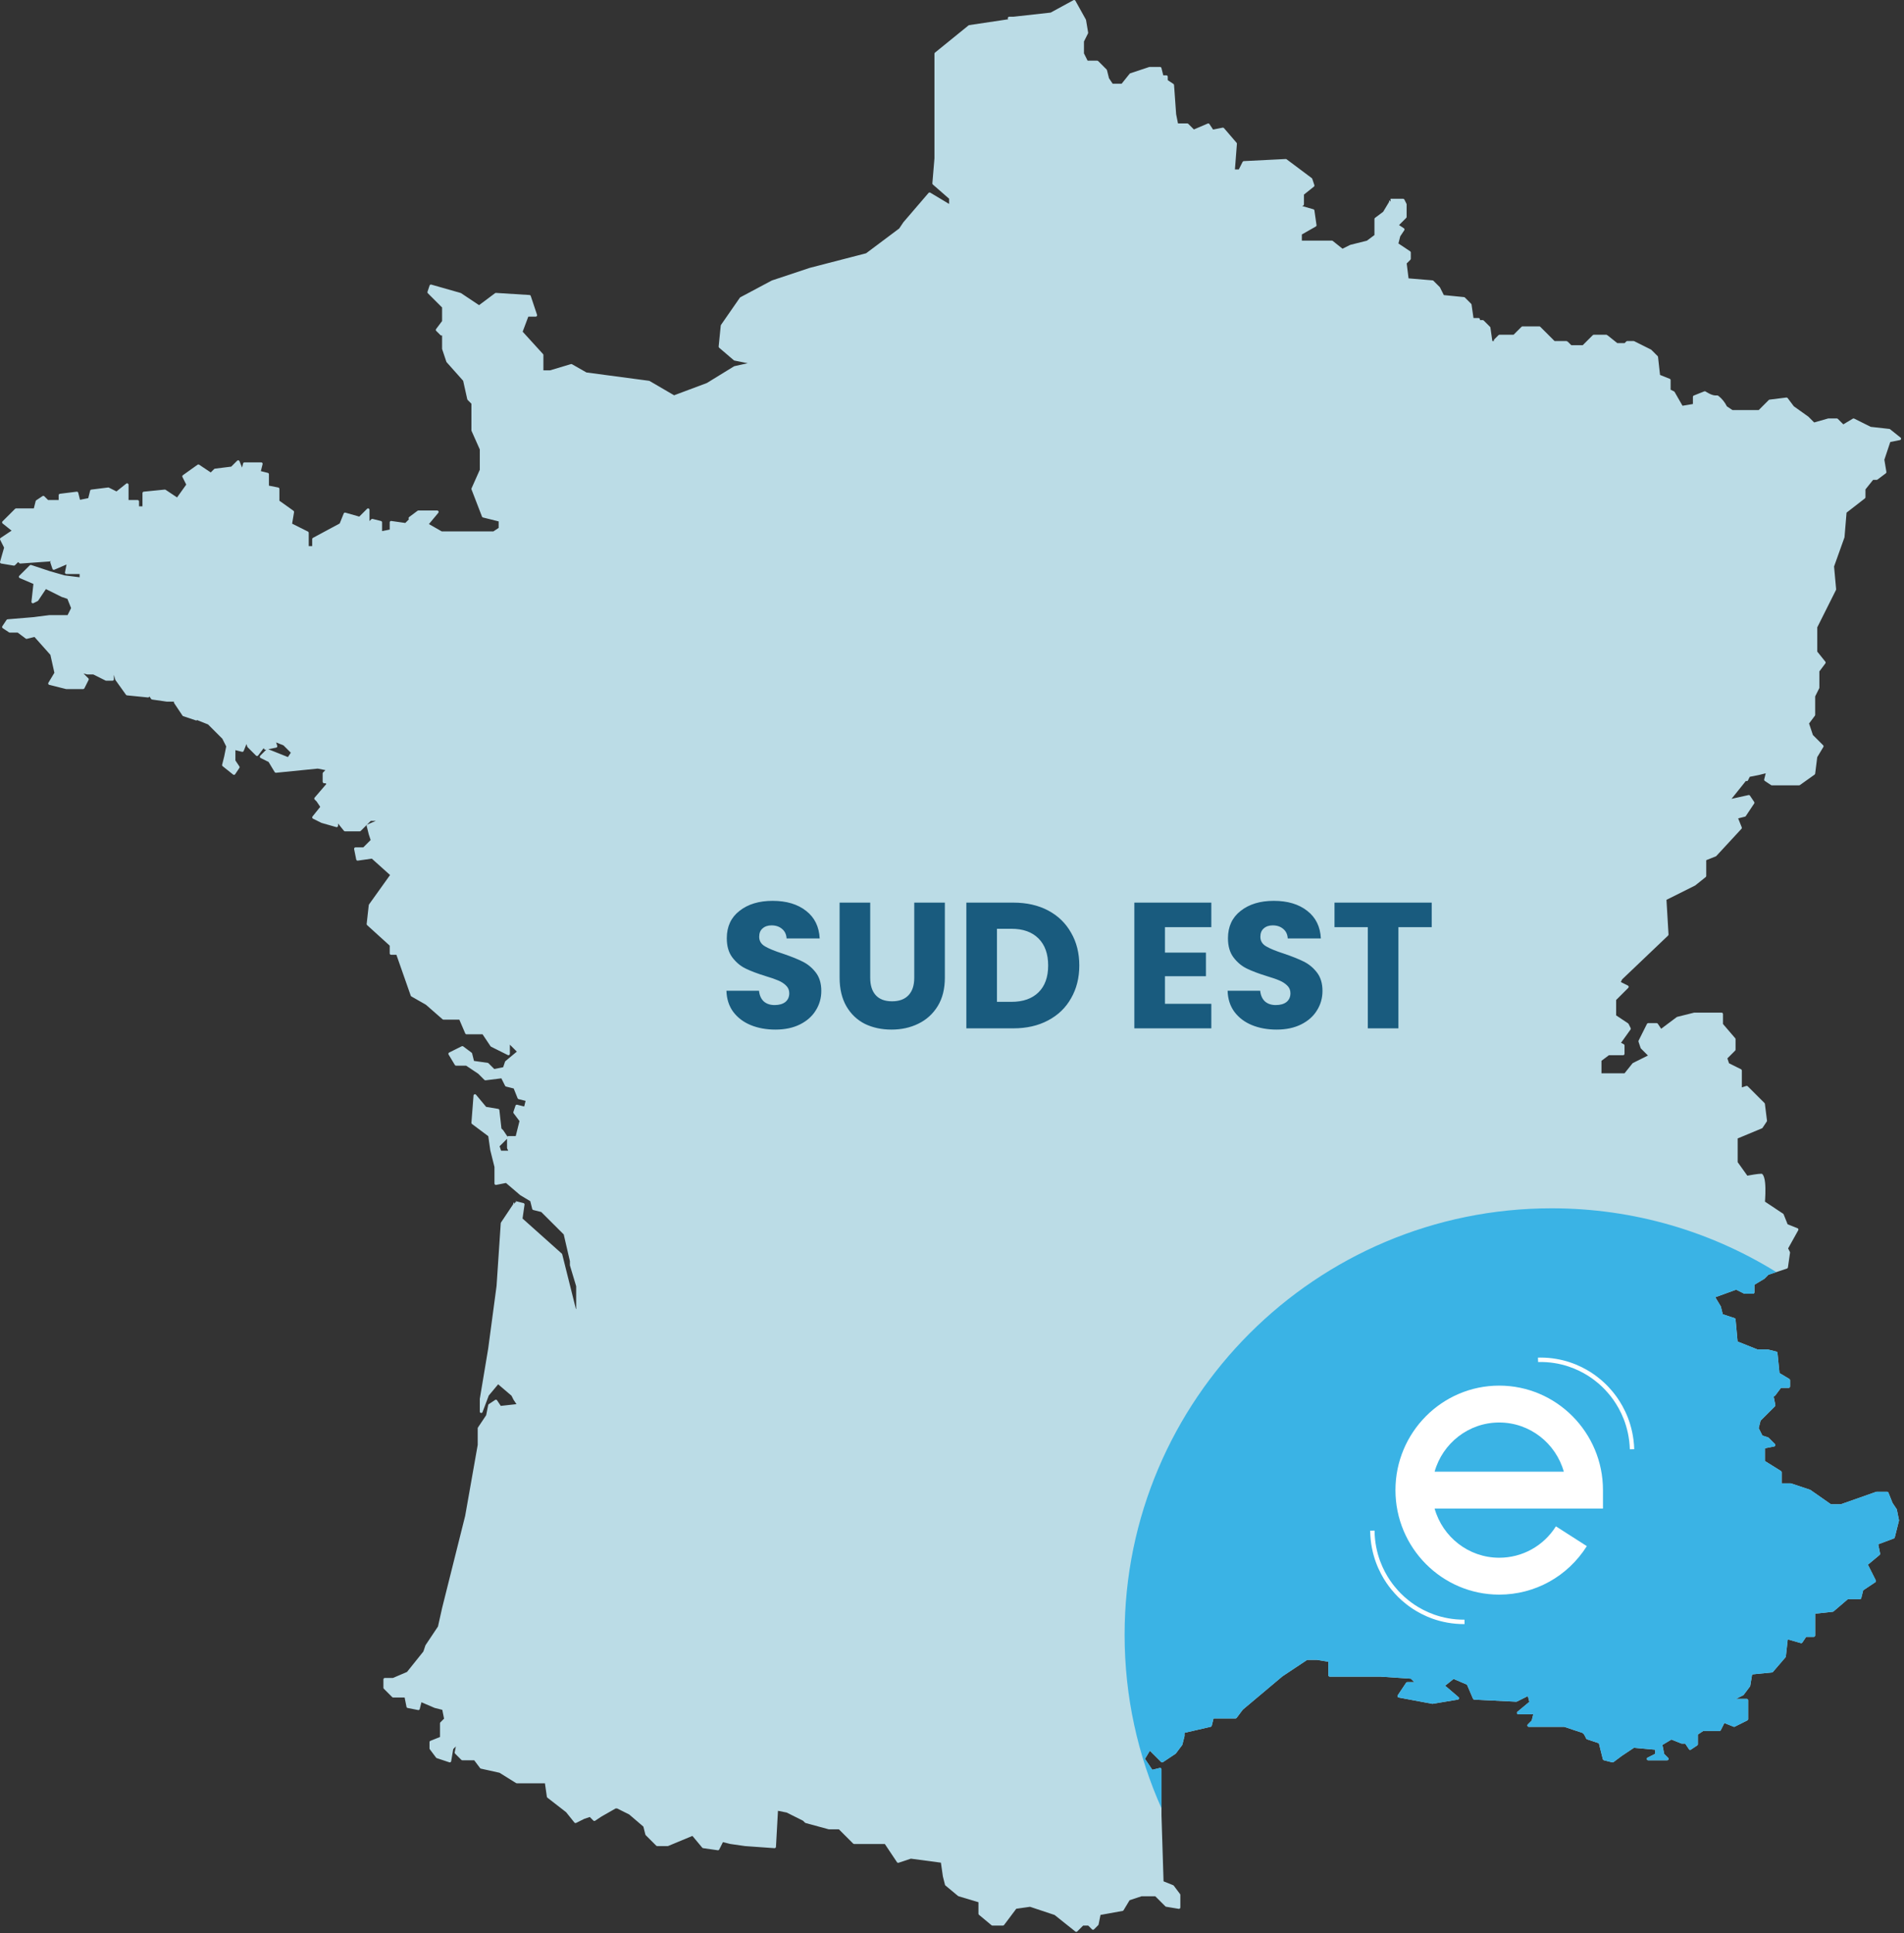 <svg width="602" height="611" viewBox="0 0 602 611" fill="none" xmlns="http://www.w3.org/2000/svg">
<rect x="0" y="0" width="602" height="611" fill="#333333" stroke="none"/>
<path d="M318.639 5.712C318.643 5.648 318.661 5.586 318.69 5.527C318.77 5.381 318.921 5.289 319.087 5.289H320.388L332.2 3.979L339.409 0.055C339.626 -0.063 339.897 0.015 340.017 0.23L343.328 6.182C343.354 6.227 343.37 6.274 343.379 6.325L344.043 10.293C344.057 10.386 344.044 10.483 344 10.567L342.723 13.117V16.873L343.876 19.176H346.911C347.03 19.176 347.144 19.223 347.228 19.307L349.877 21.952C349.936 22.008 349.976 22.08 349.996 22.16L350.64 24.73L351.789 26.449H354.643L357.159 23.311C357.212 23.245 357.284 23.193 357.367 23.165L363.329 21.183C363.376 21.167 363.424 21.158 363.472 21.158H366.785C366.992 21.158 367.171 21.299 367.22 21.5L367.796 23.804H368.771C369.019 23.804 369.22 24.005 369.22 24.254V25.335L371.008 26.525C371.125 26.602 371.198 26.728 371.207 26.865L371.867 36.095L372.453 39.012H375.395C375.515 39.012 375.629 39.059 375.712 39.143L377.486 40.912L381.845 39.049C382.044 38.964 382.275 39.033 382.395 39.212L383.553 40.945L386.57 40.343C386.729 40.311 386.893 40.369 386.998 40.491L390.974 45.121C391.052 45.21 391.089 45.328 391.08 45.447L390.455 53.56H391.679L392.88 51.163C392.952 51.019 393.097 50.924 393.259 50.915L406.509 50.255C406.614 50.248 406.717 50.28 406.801 50.342L414.75 56.294C414.823 56.349 414.877 56.424 414.908 56.511L415.569 58.495C415.628 58.673 415.57 58.869 415.423 58.987L412.28 61.498V64.588C412.28 64.758 412.185 64.913 412.032 64.988L411.74 65.134L415.265 66.14C415.436 66.189 415.561 66.333 415.587 66.508L416.25 71.137C416.276 71.319 416.189 71.498 416.028 71.589L411.617 74.104V76.04H411.83C411.837 76.04 411.845 76.04 411.85 76.043H416.439C416.448 76.04 416.458 76.04 416.467 76.04H421.105C421.207 76.04 421.306 76.075 421.386 76.139L424.474 78.605L426.867 77.411C426.896 77.396 426.927 77.384 426.959 77.377L432.17 76.076L434.568 74.283V69.217C434.568 69.075 434.634 68.942 434.748 68.858L437.327 66.926L439.204 63.801V63.266L439.653 63.714V62.816H443.629C443.8 62.816 443.956 62.913 444.03 63.064L444.691 64.388C444.723 64.448 444.74 64.517 444.74 64.588V68.555C444.74 68.672 444.691 68.788 444.608 68.871L442.346 71.129L443.878 72.149C443.978 72.214 444.047 72.317 444.069 72.434C444.093 72.551 444.069 72.671 444.003 72.77L442.72 74.69L442.153 76.952L445.864 79.422C445.99 79.506 446.064 79.645 446.064 79.796V81.779C446.064 81.899 446.017 82.012 445.933 82.095L444.763 83.265L445.354 87.975L452.941 88.606C453.046 88.615 453.145 88.661 453.221 88.735L455.207 90.719C455.242 90.754 455.27 90.793 455.291 90.836L456.505 93.261L462.885 93.897C462.989 93.906 463.084 93.953 463.158 94.025L465.144 96.01C465.213 96.078 465.257 96.167 465.271 96.263L465.88 100.506H467.476C467.647 100.506 467.801 100.602 467.878 100.754C467.912 100.822 467.927 100.894 467.925 100.964V101.168H468.802C468.921 101.168 469.035 101.215 469.119 101.299L471.106 103.283C471.175 103.351 471.22 103.441 471.233 103.536L471.84 107.78H472.327V107.567C472.327 107.448 472.374 107.335 472.459 107.25L473.783 105.928C473.868 105.843 473.981 105.796 474.101 105.796L478.553 105.797L481.07 103.283C481.155 103.198 481.268 103.151 481.388 103.151H486.687C486.808 103.151 486.921 103.198 487.005 103.283L491.511 107.78H495.282C495.518 107.78 495.563 107.931 495.535 108.11L495.617 107.911L496.81 109.103H500.414L503.595 105.928C503.678 105.843 503.792 105.796 503.912 105.796H507.223V105.803C507.244 105.799 507.267 105.796 507.293 105.796H507.874C508.05 105.796 508.12 105.878 508.133 105.992L508.167 105.894L511.355 108.442H513.662L514.194 107.911C514.277 107.828 514.391 107.78 514.511 107.78H516.497C516.568 107.78 516.637 107.797 516.698 107.828L521.997 110.473C522.041 110.493 522.079 110.523 522.114 110.556L524.103 112.541C524.175 112.613 524.221 112.707 524.231 112.808L524.864 118.492L527.926 119.714C528.096 119.782 528.209 119.948 528.209 120.13V123.159L529.285 123.697C529.364 123.738 529.431 123.798 529.473 123.876L531.969 128.234L535.259 127.686V125.421C535.259 125.237 535.372 125.073 535.543 125.005L538.855 123.681C538.992 123.626 539.147 123.643 539.27 123.725C539.27 123.725 541.098 124.968 542.327 124.973L542.994 124.972C543.155 124.972 543.228 125.038 543.251 125.135L543.273 125.067C544.422 125.968 545.354 127.114 545.996 128.421L547.77 129.601H556.059L559.24 126.425C559.31 126.356 559.403 126.311 559.502 126.298L564.801 125.637C564.962 125.617 565.118 125.684 565.216 125.813L567.162 128.402L571.742 131.667C571.763 131.682 571.781 131.699 571.798 131.715L573.599 133.513L577.982 132.264C578.022 132.251 578.063 132.246 578.105 132.246H580.755C580.875 132.246 580.989 132.294 581.072 132.377L582.812 134.113L585.824 132.31C585.956 132.231 586.118 132.224 586.255 132.294L591.484 134.902L597.365 135.556C597.451 135.565 597.531 135.597 597.596 135.651L600.909 138.296C601.045 138.403 601.107 138.581 601.065 138.751C601.025 138.921 600.888 139.051 600.717 139.085L597.66 139.694L595.791 145.293L596.435 149.151C596.462 149.315 596.395 149.483 596.26 149.584L593.612 151.567C593.533 151.626 593.439 151.657 593.342 151.657H592.232L589.816 154.672V157.16C589.816 157.298 589.752 157.428 589.643 157.513L583.836 162.022L583.191 169.76C583.187 169.799 583.178 169.837 583.166 169.874L579.887 179.038L580.541 186.214C580.549 186.296 580.532 186.38 580.495 186.454L574.579 198.262V205.934L577.13 209.117C577.26 209.275 577.262 209.501 577.139 209.665L575.243 212.191V217.331C575.243 217.401 575.226 217.47 575.195 217.532L573.918 220.082V225.927C573.918 226.025 573.886 226.118 573.828 226.197L571.981 228.653L573.198 232.298L576.436 235.529C576.581 235.674 576.609 235.9 576.504 236.076L574.565 239.301L573.915 244.497C573.899 244.62 573.832 244.733 573.73 244.806L569.092 248.113C569.015 248.166 568.925 248.196 568.832 248.196H560.219C560.13 248.196 560.044 248.169 559.97 248.122L557.984 246.799C557.826 246.694 557.75 246.5 557.797 246.316L558.277 244.397L556.388 244.867C556.37 244.873 556.351 244.88 556.333 244.882L553.237 245.5L552.671 246.626C552.561 246.847 552.291 246.937 552.069 246.826L552.015 246.799L547.472 252.467L552.835 251.277C553.017 251.237 553.204 251.312 553.307 251.467L554.632 253.451C554.733 253.6 554.733 253.796 554.632 253.946L551.982 257.915C551.919 258.009 551.825 258.075 551.718 258.102L549.567 258.638L550.701 261.469C550.764 261.628 550.731 261.812 550.613 261.937L542.663 270.533C542.618 270.582 542.563 270.62 542.5 270.646L539.471 271.855V276.841C539.471 276.977 539.409 277.105 539.301 277.191L535.988 279.837C535.965 279.856 535.938 279.874 535.91 279.887L526.9 284.385L527.546 295.33C527.555 295.461 527.503 295.589 527.407 295.68L512.89 309.513L512.463 310.364L514.711 311.487C514.841 311.552 514.932 311.674 514.954 311.816C514.978 311.957 514.93 312.102 514.828 312.204L510.986 316.04V320.904L514.76 323.416C514.825 323.458 514.878 323.519 514.912 323.589L515.573 324.912C515.649 325.059 515.635 325.237 515.538 325.371L512.532 329.575L513.387 330.002C513.539 330.078 513.636 330.232 513.636 330.403V333.048C513.636 333.295 513.434 333.496 513.186 333.496H508.698L506.347 335.255V339.212H513.632L516.148 336.075C516.189 336.024 516.239 335.983 516.298 335.954L521.041 333.587L518.831 331.38C518.781 331.331 518.744 331.271 518.722 331.205L518.059 329.222C518.022 329.109 518.031 328.987 518.084 328.88L520.734 323.591C520.809 323.438 520.964 323.343 521.135 323.343H523.785C523.935 323.343 524.076 323.417 524.159 323.543L525.22 325.131L530.139 321.448C530.188 321.412 530.242 321.386 530.3 321.371L535.6 320.05C535.636 320.041 535.672 320.036 535.71 320.036H544.321C544.569 320.036 544.77 320.236 544.77 320.484V323.625L548.637 328.127C548.706 328.207 548.744 328.31 548.744 328.418V331.725C548.744 331.845 548.697 331.958 548.612 332.042L546.159 334.491L546.676 336.035L550.484 337.937C550.637 338.011 550.732 338.167 550.732 338.337V343.667L552.128 343.201C552.29 343.147 552.467 343.189 552.587 343.31L557.888 348.599C557.959 348.67 558.004 348.762 558.017 348.861L558.679 354.152C558.692 354.259 558.666 354.368 558.607 354.455L557.282 356.439C557.233 356.513 557.162 356.57 557.08 356.604L549.408 359.796V367.286L552.467 371.564C553.31 371.404 555.796 370.949 556.908 370.949C557.027 370.949 557.142 370.997 557.225 371.08C557.669 371.523 557.957 372.553 558.081 373.793C558.303 375.994 558.108 378.886 558.04 379.767L563.781 383.588C563.857 383.638 563.916 383.71 563.949 383.796L565.203 386.923L568.335 388.174C568.456 388.221 568.549 388.319 568.593 388.441C568.637 388.562 568.625 388.695 568.562 388.808L565.364 394.551L565.921 395.663C565.963 395.743 565.978 395.836 565.965 395.926L565.302 400.554C565.277 400.724 565.16 400.864 564.999 400.918L559.138 402.868L557.888 404.116C557.863 404.141 557.833 404.164 557.801 404.182L554.707 406.035V408.427C554.707 408.675 554.506 408.875 554.258 408.875H551.608C551.538 408.875 551.469 408.858 551.407 408.826L548.93 407.591L542.336 409.984L544.044 412.826C544.066 412.863 544.084 412.905 544.095 412.946L544.697 415.352L548.438 416.597C548.607 416.654 548.726 416.804 548.743 416.983L549.381 423.984L555.67 426.494H558.894C558.93 426.494 558.968 426.498 559.004 426.507L561.655 427.168C561.838 427.214 561.973 427.369 561.993 427.557L562.632 433.945L565.751 435.815C565.887 435.895 565.969 436.042 565.969 436.199V438.181C565.969 438.43 565.769 438.63 565.52 438.63H563.095L561.242 441.097C561.149 441.221 560.999 441.287 560.846 441.275H560.768L561.322 444.044C561.352 444.193 561.306 444.344 561.199 444.45L556.652 448.991L556.059 451.355L557.226 453.686L559.038 454.286C559.104 454.309 559.164 454.346 559.213 454.395L561.199 456.38C561.316 456.497 561.36 456.669 561.312 456.827C561.263 456.985 561.132 457.104 560.971 457.136L558.019 457.724V461.739L563.108 464.914C563.24 464.995 563.319 465.14 563.319 465.293V468.812H566.182C566.229 468.812 566.277 468.819 566.324 468.835L572.286 470.817C572.327 470.832 572.366 470.852 572.402 470.876L578.91 475.424H582.005L593.192 471.482C593.24 471.466 593.291 471.457 593.342 471.457H596.654C596.839 471.457 597.003 471.569 597.073 471.739L598.379 475.003L599.679 476.946C599.71 476.995 599.733 477.05 599.744 477.107L600.408 480.413C600.422 480.48 600.419 480.546 600.403 480.611L599.078 485.9C599.042 486.043 598.94 486.158 598.8 486.211L593.857 488.06L594.445 490.993C594.478 491.154 594.42 491.32 594.292 491.425L590.591 494.505L593.082 499.477C593.183 499.679 593.118 499.925 592.929 500.051L589.099 502.598L588.478 505.076C588.429 505.275 588.249 505.415 588.043 505.415H584.234L579.724 509.275C579.654 509.333 579.571 509.371 579.481 509.38L573.918 509.996V516.869C573.918 517.117 573.717 517.317 573.469 517.317H571.061L569.869 519.101C569.759 519.264 569.559 519.338 569.372 519.284L565.244 518.108L564.641 523.531C564.633 523.6 564.609 523.672 564.565 523.735L564.547 523.76L564.537 523.772L560.56 528.402C560.486 528.489 560.379 528.544 560.264 528.557L553.981 529.182L553.377 532.812C553.364 532.884 553.336 532.952 553.292 533.008L551.304 535.653C551.262 535.708 551.208 535.755 551.145 535.784L548.873 536.919H552.269C552.518 536.919 552.719 537.119 552.719 537.367V543.318C552.719 543.489 552.623 543.644 552.471 543.719L548.496 545.702C548.381 545.76 548.248 545.765 548.13 545.719L545.201 544.548L544.061 546.824C543.985 546.977 543.83 547.072 543.659 547.072H538.494L536.821 548.186V551.252C536.821 551.402 536.746 551.543 536.62 551.626L534.632 552.948C534.425 553.087 534.147 553.029 534.009 552.824L532.817 551.039H531.734C531.678 551.039 531.62 551.029 531.567 551.008L528.463 549.768L525.613 551.474L526.186 554.339L527.415 555.565C527.544 555.693 527.583 555.887 527.512 556.054C527.443 556.221 527.279 556.33 527.098 556.33H521.135C520.927 556.33 520.746 556.186 520.698 555.985C520.65 555.783 520.747 555.574 520.935 555.481L523.336 554.283V552.984L516.614 552.376L512.782 554.926L510.143 556.901C510.035 556.982 509.895 557.01 509.764 556.977L507.114 556.317C506.954 556.276 506.828 556.151 506.787 555.991L505.523 550.939L501.781 549.695C501.67 549.655 501.575 549.574 501.522 549.469L500.891 548.212L500.357 547.677L494.563 545.751H483.376C483.195 545.751 483.03 545.642 482.962 545.475C482.891 545.308 482.93 545.114 483.058 544.986L484.295 543.752L484.788 541.784H480.063C479.874 541.784 479.705 541.666 479.641 541.488C479.577 541.31 479.631 541.111 479.776 540.992L483.533 537.864L483.077 536.036L479.602 537.768C479.533 537.801 479.457 537.818 479.379 537.815L466.129 537.154C465.958 537.145 465.805 537.04 465.738 536.883L463.824 532.418L459.597 530.613L456.918 532.751L461.145 536.366C461.277 536.479 461.331 536.658 461.285 536.828C461.238 536.995 461.097 537.121 460.925 537.149L452.977 538.471C452.926 538.48 452.872 538.479 452.821 538.47L442.222 536.485C442.074 536.457 441.949 536.357 441.891 536.218C441.831 536.081 441.848 535.92 441.93 535.797L444.58 531.83C444.663 531.704 444.804 531.629 444.954 531.629H447.182L446.081 530.53L436.326 529.881H420.442C420.194 529.881 419.993 529.68 419.993 529.433V525.184L416.43 524.591H413.292L405.476 529.791L392.948 540.321L390.991 542.926C390.906 543.041 390.772 543.106 390.632 543.106H383.696L383.119 545.412C383.078 545.575 382.948 545.702 382.783 545.739L374.52 547.643V548.631L374.518 548.641C374.516 548.669 374.512 548.697 374.505 548.724L373.844 551.362C373.83 551.42 373.804 551.474 373.768 551.522L371.78 554.167C371.75 554.207 371.713 554.243 371.669 554.271L367.695 556.916C367.517 557.034 367.28 557.01 367.129 556.859L363.562 553.299L362.017 555.869L364.333 559.337L366.676 558.753C366.811 558.719 366.952 558.749 367.062 558.835C367.17 558.918 367.234 559.049 367.234 559.188V573.728L367.886 594.586L370.926 595.799C371.003 595.831 371.07 595.881 371.118 595.947L373.105 598.593C373.164 598.67 373.195 598.764 373.195 598.861V602.828C373.195 602.959 373.137 603.085 373.037 603.171C372.936 603.256 372.803 603.292 372.672 603.27L368.698 602.61C368.605 602.595 368.52 602.551 368.453 602.484L365.275 599.309H360.895L357.147 600.556L355.244 603.721C355.178 603.831 355.068 603.908 354.941 603.931L347.954 605.2L347.351 608.206C347.334 608.293 347.291 608.372 347.228 608.435L345.903 609.757C345.728 609.932 345.444 609.932 345.268 609.757L344.075 608.566H342.459L340.604 610.419C340.442 610.581 340.184 610.596 340.006 610.452L333.443 605.214L325.671 602.627L321.322 603.246L317.46 608.386C317.375 608.501 317.241 608.566 317.1 608.566H313.787C313.683 608.566 313.581 608.529 313.5 608.462L309.526 605.156C309.424 605.071 309.364 604.946 309.364 604.813V601.179L303.061 599.29C303.002 599.273 302.948 599.244 302.902 599.205L298.926 595.899C298.853 595.84 298.802 595.758 298.779 595.664L298.115 593.021C298.108 592.994 298.105 592.967 298.104 592.939L297.493 588.681L287.996 587.418L284.119 588.708C283.928 588.77 283.715 588.699 283.603 588.53L279.763 582.778H270.066C269.946 582.778 269.832 582.731 269.749 582.647L265.244 578.151H262.117C262.076 578.151 262.038 578.145 261.998 578.134L254.713 576.151C254.638 576.13 254.569 576.09 254.513 576.035L253.901 575.427L248.722 572.841L245.975 572.291L245.343 583.679C245.336 583.799 245.282 583.912 245.19 583.99C245.101 584.07 244.983 584.11 244.862 584.102L235.595 583.441C235.581 583.439 235.568 583.438 235.555 583.437L230.92 582.774C230.903 582.773 230.888 582.769 230.873 582.765L228.573 582.191L227.409 584.515C227.323 584.688 227.135 584.785 226.945 584.759L222.307 584.097C222.197 584.08 222.095 584.025 222.026 583.94L218.923 580.227L211.28 583.406C211.226 583.429 211.168 583.441 211.108 583.441H207.796C207.677 583.441 207.563 583.393 207.479 583.308L204.166 580.002C204.107 579.946 204.067 579.873 204.048 579.794L203.421 577.288L198.935 573.449L195.103 571.539H194.667L190.147 574.117L188.171 575.432C187.993 575.55 187.756 575.525 187.605 575.375L186.476 574.248L184.782 574.811L182.16 576.119C181.972 576.215 181.741 576.163 181.61 575.998L178.992 572.734L173.074 568.138C172.98 568.066 172.92 567.962 172.905 567.846L172.296 563.604H163.412C163.328 563.604 163.246 563.58 163.174 563.535L157.94 560.27L152.053 558.965C151.947 558.94 151.855 558.881 151.791 558.796L149.939 556.33H146.188C146.069 556.33 145.955 556.283 145.87 556.199L143.884 554.214C143.777 554.109 143.731 553.956 143.76 553.81L144.131 551.955L143.295 552.79L142.656 556.616C142.635 556.746 142.557 556.859 142.445 556.927C142.332 556.994 142.196 557.009 142.072 556.968L138.096 555.646C138.01 555.616 137.935 555.562 137.878 555.489L135.892 552.844C135.834 552.766 135.802 552.672 135.802 552.575V550.592C135.802 550.409 135.914 550.244 136.084 550.175L139.114 548.967V544.64C139.114 544.521 139.161 544.408 139.246 544.324L140.401 543.17L139.841 540.378L137.467 539.786C137.445 539.78 137.42 539.773 137.4 539.764L133.247 537.987L132.713 540.121C132.654 540.352 132.423 540.499 132.188 540.451L128.875 539.791C128.699 539.755 128.56 539.618 128.524 539.439L127.935 536.493H124.326C124.208 536.493 124.094 536.445 124.009 536.362L121.359 533.716C121.276 533.632 121.227 533.519 121.227 533.4V530.755C121.227 530.506 121.43 530.307 121.676 530.307H124.235L128.684 528.404L133.864 521.941L134.501 520.033C134.515 519.991 134.534 519.951 134.56 519.915L138.48 514.044L139.788 508.177L141.779 500.228L147.074 479.085L151.039 456.657V451.407C151.039 451.319 151.066 451.233 151.113 451.158L153.714 447.264L154.36 444.047C154.382 443.93 154.451 443.826 154.551 443.761L156.539 442.438C156.744 442.301 157.024 442.357 157.162 442.564L158.334 444.32L163.292 443.77L162.376 442.398C162.366 442.383 162.357 442.366 162.349 442.351L161.727 441.108L157.504 437.497L154.532 441.057L152.571 446.274C152.494 446.477 152.283 446.597 152.069 446.558C151.856 446.52 151.701 446.334 151.701 446.118V442.151C151.701 442.125 151.702 442.101 151.706 442.077L154.355 426.215L157.002 406.398L158.326 386.578C158.331 386.5 158.357 386.424 158.399 386.36L162.301 380.519V379.995L162.751 380.443V379.995L162.991 380.056C163.097 379.913 163.197 379.826 163.2 380.008C163.205 379.799 163.066 379.611 162.86 379.56L165.509 380.221C165.732 380.276 165.878 380.491 165.844 380.718L165.216 385.11L177.623 396.192C177.69 396.252 177.736 396.33 177.759 396.417L182.102 413.755L182.173 413.611V406.509L180.206 399.96C180.193 399.919 180.187 399.875 180.187 399.831V398.566L178.239 390.138L171.131 383.043L168.602 382.413C168.442 382.373 168.316 382.247 168.276 382.087L167.659 379.622L164.506 377.733C164.483 377.721 164.464 377.706 164.445 377.69L159.974 373.865L156.876 374.481C156.744 374.508 156.607 374.475 156.503 374.389C156.399 374.304 156.338 374.177 156.338 374.042V368.808L155.027 363.572C155.023 363.557 155.019 363.542 155.018 363.526L154.382 359.082L149.231 355.225C149.108 355.133 149.041 354.984 149.052 354.832L149.716 346.237C149.729 346.055 149.852 345.899 150.028 345.844C150.201 345.789 150.391 345.844 150.508 345.984L153.713 349.823L157.523 350.457C157.722 350.489 157.873 350.65 157.895 350.85L158.542 356.644L159.091 357.196C159.113 357.217 159.132 357.24 159.149 357.264L160.434 359.189C160.517 359.103 160.633 359.048 160.762 359.048H163.061L164.248 354.305L162.389 351.831C162.301 351.713 162.276 351.559 162.322 351.419L162.985 349.435C163.06 349.212 163.293 349.085 163.521 349.142L165.735 349.695L166.179 347.92L163.966 347.367C163.826 347.332 163.712 347.232 163.659 347.1L162.418 344.007L159.989 343.4C159.862 343.369 159.756 343.282 159.698 343.165L158.515 340.804L153.53 341.427C153.392 341.444 153.255 341.397 153.157 341.299L151.202 339.345L147.378 336.801H144.201C144.044 336.801 143.897 336.718 143.816 336.582L141.828 333.276C141.764 333.17 141.747 333.04 141.782 332.921C141.818 332.801 141.901 332.701 142.013 332.646L145.987 330.662C146.139 330.586 146.322 330.603 146.458 330.705L149.108 332.687C149.19 332.749 149.249 332.837 149.274 332.937L149.862 335.292L154.201 335.909C154.298 335.922 154.387 335.967 154.455 336.035L156.273 337.851L159.092 337.287L159.672 335.55C159.699 335.472 159.747 335.401 159.812 335.348L163.41 332.356L161.792 330.74C161.784 330.734 161.777 330.727 161.769 330.72L161.211 330.162V333.048C161.211 333.203 161.13 333.348 160.999 333.429C160.866 333.511 160.7 333.518 160.562 333.448L155.262 330.803C155.191 330.769 155.132 330.716 155.089 330.651L152.572 326.884H147.514C147.334 326.884 147.172 326.776 147.101 326.612L145.23 322.254H140.226C140.117 322.254 140.012 322.216 139.93 322.144L134.665 317.545L130.066 314.921C129.974 314.868 129.902 314.782 129.866 314.68L125.334 301.757H123.665C123.416 301.757 123.216 301.557 123.216 301.308V298.862L116.076 292.383C115.969 292.286 115.916 292.143 115.931 292.002L116.595 286.05C116.601 285.974 116.631 285.901 116.676 285.839L123.3 276.583C123.309 276.57 123.318 276.558 123.328 276.547L117.559 271.365L113.129 271.997C112.894 272.031 112.672 271.875 112.626 271.641L111.962 268.335C111.937 268.203 111.972 268.065 112.057 267.963C112.141 267.857 112.269 267.798 112.404 267.798H114.866L117.189 265.481L116.615 263.76L115.943 261.081C115.889 260.868 115.998 260.647 116.201 260.56L118.826 259.438H117.226L114.046 262.613C113.962 262.696 113.847 262.745 113.728 262.745H109.092C108.955 262.745 108.826 262.683 108.741 262.575L106.891 260.267V260.972C106.891 261.113 106.825 261.245 106.713 261.331C106.599 261.415 106.454 261.442 106.318 261.402L101.681 260.081C101.654 260.073 101.629 260.064 101.603 260.05L98.953 258.728C98.833 258.668 98.745 258.556 98.716 258.423C98.688 258.291 98.719 258.152 98.804 258.048L101.249 254.998L100.13 253.324L99.5 252.695C99.334 252.528 99.324 252.263 99.477 252.086L103.18 247.772L102.943 247.536H102.467L102.448 247.533C102.36 247.518 102.018 247.437 102.018 247.073V244.443C102.018 244.324 102.065 244.21 102.148 244.126L102.88 243.394L100.457 242.911L87.276 244.228C87.102 244.244 86.935 244.161 86.845 244.011L84.925 240.816L82.392 239.552C82.264 239.488 82.173 239.365 82.15 239.223C82.128 239.082 82.174 238.937 82.275 238.835L84.208 236.906L84.006 236.947C83.828 236.982 83.646 236.907 83.543 236.755L83.351 236.466L81.627 238.761C81.549 238.865 81.43 238.929 81.3 238.938C81.171 238.947 81.042 238.901 80.951 238.808L78.301 236.163C78.251 236.113 78.214 236.054 78.192 235.989L77.918 235.165L77.048 237.334C76.964 237.544 76.74 237.658 76.523 237.604L74.43 237.08V240.339L75.68 242.21C75.78 242.36 75.78 242.557 75.68 242.706L74.355 244.691C74.285 244.795 74.176 244.867 74.05 244.885C73.925 244.904 73.8 244.872 73.701 244.792L70.388 242.146C70.252 242.037 70.19 241.858 70.234 241.688L70.893 239.053L71.522 235.909L70.299 233.467L65.78 228.955L62.552 227.667C62.488 227.64 62.433 227.601 62.388 227.554C62.271 227.681 62.087 227.732 61.915 227.676L57.941 226.353C57.846 226.322 57.764 226.259 57.708 226.176L55.059 222.209C54.985 222.1 54.965 221.964 55.001 221.838L55.025 221.748H52.783C52.762 221.748 52.74 221.747 52.719 221.744L48.083 221.082C47.955 221.064 47.843 220.992 47.772 220.886L47.25 220.106C47.227 220.184 47.182 220.254 47.122 220.309C47.028 220.395 46.903 220.436 46.775 220.424L40.151 219.762C40.023 219.749 39.906 219.682 39.831 219.576L36.517 214.946C36.488 214.905 36.466 214.859 36.452 214.809L36.008 213.259V214.687C36.008 214.934 35.807 215.135 35.559 215.135H33.572C33.502 215.135 33.433 215.118 33.371 215.087L29.491 213.151H27.609C27.573 213.151 27.536 213.147 27.5 213.138L26.425 212.87L27.926 214.37C28.065 214.506 28.097 214.715 28.012 214.887L26.686 217.533C26.611 217.686 26.456 217.781 26.285 217.781H20.985C20.948 217.781 20.912 217.777 20.876 217.768L15.577 216.443C15.438 216.41 15.325 216.312 15.271 216.181C15.216 216.049 15.228 215.9 15.301 215.779L17.196 212.626L15.935 206.963L10.894 201.302L8.507 201.897C8.375 201.93 8.237 201.902 8.129 201.821L5.599 199.927H3.099C3.01 199.927 2.924 199.9 2.85 199.853L0.862 198.53C0.656 198.393 0.6 198.113 0.738 197.909L2.063 195.924C2.139 195.81 2.262 195.738 2.399 195.726L10.34 195.065L15.631 194.405C15.648 194.404 15.666 194.401 15.686 194.401H21.369L22.48 192.184L21.309 189.258L19.519 188.664C19.498 188.656 19.479 188.649 19.46 188.638L14.515 186.172L12.084 189.809C12.04 189.874 11.982 189.927 11.912 189.962L10.586 190.622C10.439 190.695 10.264 190.683 10.128 190.588C9.995 190.494 9.92 190.334 9.941 190.172L10.566 184.551L6.234 182.699C6.098 182.641 5.999 182.516 5.97 182.371C5.941 182.225 5.988 182.075 6.094 181.97L9.406 178.665C9.525 178.545 9.703 178.502 9.865 178.556L15.819 180.535L20.413 181.846L25.174 182.441V181.412H20.985C20.851 181.412 20.724 181.352 20.638 181.248C20.553 181.145 20.518 181.008 20.545 180.876L21.039 178.406L17.187 180.054C17.072 180.104 16.942 180.102 16.827 180.051C16.711 179.999 16.624 179.901 16.584 179.783L15.922 177.801C15.868 177.639 15.91 177.462 16.03 177.342L16.232 177.141L15.962 177.351C15.891 177.405 15.807 177.437 15.717 177.444L6.443 178.105C6.313 178.114 6.186 178.068 6.093 177.975L5.749 177.63L4.741 178.636C4.64 178.739 4.492 178.785 4.35 178.761L0.376 178.101C0.249 178.081 0.137 178.007 0.069 177.898C0.001 177.79 -0.018 177.658 0.018 177.536L1.295 173.075L0.047 170.585C-0.054 170.384 0.011 170.137 0.2 170.011L3.663 167.707L0.831 165.445C0.73 165.365 0.671 165.247 0.663 165.121C0.656 164.993 0.703 164.868 0.793 164.778L4.768 160.811C4.853 160.728 4.967 160.68 5.087 160.68H10.698L11.275 158.374C11.302 158.266 11.368 158.173 11.461 158.11L13.449 156.787C13.627 156.669 13.864 156.693 14.015 156.844L15.21 158.035H18.547V156.499C18.547 156.273 18.717 156.081 18.941 156.053L24.241 155.393C24.467 155.366 24.678 155.51 24.734 155.729L25.292 157.96L27.906 157.437L28.499 155.067C28.543 154.887 28.695 154.755 28.879 154.731L34.178 154.069C34.267 154.059 34.356 154.073 34.436 154.114L36.828 155.31L39.917 152.842C40.051 152.734 40.235 152.714 40.391 152.788C40.547 152.863 40.645 153.02 40.645 153.191V158.035H43.51C43.756 158.035 43.959 158.236 43.959 158.483V160.018H45.047V155.839C45.047 155.609 45.221 155.415 45.451 155.392L52.075 154.729C52.179 154.72 52.283 154.746 52.37 154.803L55.982 157.207L58.885 153.152L57.681 150.747C57.582 150.55 57.64 150.311 57.822 150.183L62.459 146.877C62.611 146.768 62.813 146.765 62.968 146.868L66.637 149.31L67.701 148.247C67.773 148.178 67.864 148.133 67.963 148.119L73.109 147.477L74.988 145.601C75.095 145.496 75.249 145.448 75.397 145.48C75.544 145.51 75.667 145.611 75.723 145.752L76.532 147.771L76.858 146.47C76.908 146.272 77.087 146.131 77.294 146.131H82.592C82.731 146.131 82.862 146.196 82.946 146.303C83.031 146.412 83.062 146.555 83.029 146.689L82.474 148.899L84.689 149.451C84.889 149.501 85.03 149.68 85.03 149.887V153.487L87.981 154.075C88.19 154.117 88.341 154.301 88.341 154.515V158.251L92.79 161.424C92.93 161.522 93.002 161.693 92.973 161.861L92.365 165.504L97.368 168C97.52 168.074 97.615 168.231 97.615 168.4V172.582H98.706V170.385C98.706 170.221 98.795 170.068 98.942 169.991L107.408 165.438L108.674 162.283C108.76 162.069 108.993 161.954 109.214 162.018L113.597 163.267L116.06 160.81C116.188 160.681 116.382 160.643 116.55 160.712C116.717 160.782 116.826 160.946 116.826 161.127V164.674L117.385 164.116C117.497 164.004 117.659 163.959 117.811 163.999L120.461 164.659C120.661 164.708 120.801 164.887 120.801 165.094V167.853L123.216 167.372V165.094C123.216 164.963 123.273 164.84 123.37 164.754C123.469 164.669 123.599 164.632 123.728 164.65L128.144 165.28L129.263 164.162L129.192 163.882C129.147 163.706 129.213 163.521 129.358 163.414L132.008 161.43C132.086 161.371 132.18 161.34 132.277 161.34H138.24C138.413 161.34 138.572 161.44 138.646 161.598C138.72 161.756 138.694 161.942 138.584 162.076L135.616 165.632L139.682 167.952H155.988L157.663 166.838V164.782L152.703 163.546C152.562 163.51 152.446 163.408 152.394 163.272L149.081 154.676C149.037 154.564 149.042 154.442 149.09 154.333L151.701 148.469V142.046L149.09 136.183C149.064 136.125 149.051 136.063 149.051 136V127.591L147.858 126.398C147.799 126.339 147.756 126.263 147.737 126.179L146.437 120.342L141.216 114.477C141.175 114.432 141.144 114.378 141.125 114.322L139.799 110.355C139.785 110.308 139.777 110.261 139.777 110.213V106.032H139.563C139.445 106.032 139.331 105.986 139.246 105.901L137.921 104.578C137.764 104.422 137.746 104.171 137.881 103.992L139.777 101.466V97.174L135.271 92.677C135.151 92.556 135.109 92.379 135.163 92.217L135.825 90.235C135.901 90.006 136.143 89.879 136.374 89.945L145.649 92.59C145.693 92.601 145.737 92.623 145.775 92.647L151.474 96.439L156.518 92.661C156.603 92.599 156.709 92.568 156.816 92.573L167.415 93.235C167.597 93.246 167.755 93.366 167.813 93.54L169.801 99.492C169.846 99.628 169.824 99.778 169.738 99.895C169.654 100.012 169.518 100.082 169.375 100.082H167.036L165.253 104.825L171.693 111.895C171.768 111.977 171.81 112.085 171.81 112.196V117.037H173.947L180.508 115.074C180.626 115.038 180.753 115.052 180.859 115.114L185.42 117.715L205.207 120.348C205.265 120.356 205.322 120.375 205.373 120.405L213.137 124.927L223.495 121.049L232.072 115.782C232.113 115.756 232.161 115.737 232.21 115.726L236.408 114.794L232.219 113.957C232.144 113.943 232.074 113.91 232.016 113.858L227.377 109.891C227.265 109.796 227.209 109.652 227.222 109.506L227.885 102.894C227.894 102.819 227.92 102.746 227.962 102.683L233.924 94.088C233.966 94.029 234.02 93.981 234.083 93.948L244.019 88.657C244.042 88.647 244.065 88.635 244.088 88.629L256.012 84.659C256.022 84.657 256.031 84.654 256.043 84.653L273.842 80.046L284.31 72.209L285.576 70.317C285.589 70.291 285.605 70.268 285.623 70.247L293.574 60.989C293.715 60.824 293.958 60.784 294.145 60.897L300.09 64.457V62.807L294.943 58.314C294.837 58.219 294.78 58.08 294.792 57.938L295.453 50.023V16.979C295.453 16.844 295.514 16.716 295.618 16.631L306.219 8.036C306.28 7.985 306.355 7.952 306.434 7.941L318.783 6.091L318.713 5.988C318.662 5.911 318.638 5.825 318.638 5.738L318.639 5.712ZM160.313 359.915L157.963 362.261L158.435 363.676H160.698L160.361 363.003C160.329 362.94 160.313 362.872 160.313 362.803V359.915ZM84.824 236.783L91.033 239.263L91.952 237.886L89.627 235.568L87.299 234.638L87.656 235.705C87.698 235.827 87.683 235.96 87.619 236.072C87.554 236.183 87.444 236.261 87.317 236.285L84.824 236.783Z" fill="#BBDCE6"/>
<path fill-rule="evenodd" clip-rule="evenodd" d="M367.233 571.486C359.74 554.732 355.574 536.175 355.574 516.654C355.574 442.267 416.078 381.875 490.602 381.875C516.655 381.875 540.996 389.256 561.637 402.037L559.137 402.868L557.887 404.116C557.863 404.141 557.832 404.164 557.801 404.182L554.706 406.035V408.427C554.706 408.675 554.506 408.875 554.257 408.875H551.607C551.538 408.875 551.469 408.858 551.407 408.826L548.929 407.591L542.336 409.984L544.044 412.826C544.066 412.863 544.084 412.905 544.094 412.946L544.696 415.352L548.438 416.596C548.606 416.654 548.726 416.804 548.743 416.983L549.381 423.983L555.669 426.494H558.893C558.929 426.494 558.968 426.498 559.004 426.507L561.655 427.168C561.838 427.214 561.973 427.369 561.992 427.557L562.631 433.945L565.75 435.815C565.887 435.895 565.969 436.042 565.969 436.199V438.181C565.969 438.43 565.768 438.629 565.52 438.629H563.095L561.242 441.097C561.148 441.221 560.999 441.287 560.846 441.275H560.768L561.322 444.044C561.352 444.192 561.306 444.344 561.199 444.45L556.652 448.991L556.059 451.355L557.226 453.685L559.037 454.286C559.104 454.309 559.163 454.346 559.213 454.395L561.199 456.38C561.316 456.497 561.36 456.669 561.311 456.827C561.263 456.985 561.131 457.104 560.97 457.136L558.019 457.724V461.739L563.107 464.914C563.24 464.995 563.319 465.139 563.319 465.293V468.812H566.181C566.229 468.812 566.277 468.819 566.323 468.835L572.286 470.817C572.326 470.832 572.366 470.852 572.402 470.875L578.91 475.424H582.004L593.192 471.482C593.24 471.466 593.291 471.457 593.341 471.457H596.654C596.838 471.457 597.003 471.568 597.072 471.739L598.379 475.003L599.679 476.946C599.71 476.994 599.733 477.049 599.744 477.107L600.408 480.413C600.421 480.48 600.419 480.546 600.403 480.611L599.078 485.9C599.042 486.043 598.939 486.158 598.8 486.211L593.857 488.06L594.445 490.992C594.478 491.154 594.419 491.32 594.292 491.425L590.591 494.505L593.081 499.477C593.183 499.679 593.117 499.925 592.928 500.051L589.099 502.598L588.478 505.076C588.428 505.275 588.248 505.415 588.042 505.415H584.234L579.724 509.275C579.654 509.333 579.571 509.371 579.481 509.38L573.917 509.996V516.869C573.917 517.117 573.717 517.317 573.468 517.317H571.06L569.869 519.101C569.759 519.264 569.558 519.338 569.371 519.284L565.244 518.108L564.641 523.53C564.633 523.6 564.608 523.672 564.564 523.735L564.546 523.76L564.536 523.772L560.56 528.402C560.486 528.489 560.379 528.544 560.264 528.557L553.981 529.182L553.376 532.812C553.364 532.884 553.336 532.951 553.292 533.008L551.304 535.653C551.262 535.708 551.208 535.755 551.145 535.784L548.873 536.918H552.269C552.518 536.918 552.719 537.118 552.719 537.367V543.318C552.719 543.489 552.622 543.644 552.47 543.719L548.496 545.702C548.38 545.76 548.247 545.765 548.129 545.718L545.2 544.548L544.06 546.824C543.985 546.976 543.83 547.072 543.659 547.072H538.494L536.821 548.186V551.252C536.821 551.402 536.745 551.543 536.619 551.626L534.632 552.948C534.425 553.086 534.147 553.029 534.009 552.824L532.817 551.039H531.734C531.677 551.039 531.62 551.029 531.567 551.007L528.462 549.767L525.612 551.474L526.186 554.339L527.415 555.565C527.543 555.693 527.583 555.886 527.512 556.054C527.443 556.221 527.279 556.33 527.098 556.33H521.135C520.927 556.33 520.746 556.186 520.697 555.985C520.65 555.783 520.747 555.574 520.935 555.481L523.336 554.283V552.984L516.614 552.375L512.781 554.926L510.143 556.901C510.035 556.982 509.895 557.01 509.763 556.977L507.113 556.317C506.954 556.276 506.828 556.15 506.787 555.991L505.522 550.939L501.781 549.694C501.67 549.655 501.575 549.574 501.522 549.469L500.891 548.212L500.356 547.677L494.563 545.751H483.376C483.194 545.751 483.03 545.642 482.961 545.475C482.891 545.307 482.93 545.114 483.058 544.986L484.295 543.752L484.788 541.784H480.063C479.874 541.784 479.705 541.666 479.641 541.488C479.577 541.31 479.631 541.111 479.776 540.992L483.533 537.864L483.076 536.036L479.601 537.768C479.533 537.801 479.456 537.818 479.379 537.815L466.129 537.154C465.958 537.145 465.805 537.04 465.737 536.883L463.823 532.418L459.597 530.613L456.918 532.75L461.144 536.366C461.277 536.479 461.331 536.658 461.285 536.828C461.238 536.995 461.097 537.121 460.925 537.149L452.976 538.471C452.926 538.48 452.872 538.479 452.821 538.47L442.221 536.485C442.074 536.457 441.949 536.357 441.89 536.218C441.831 536.081 441.848 535.92 441.93 535.796L444.58 531.829C444.663 531.704 444.804 531.628 444.953 531.628H447.181L446.081 530.53L436.326 529.881H420.441C420.194 529.881 419.992 529.68 419.992 529.433V525.184L416.43 524.591H413.291L405.476 529.791L392.947 540.321L390.99 542.926C390.906 543.041 390.772 543.106 390.632 543.106H383.696L383.118 545.412C383.078 545.575 382.947 545.702 382.783 545.739L374.519 547.642V548.631L374.518 548.641C374.516 548.669 374.511 548.697 374.505 548.724L373.844 551.362C373.83 551.42 373.804 551.474 373.768 551.522L371.779 554.167C371.75 554.207 371.713 554.243 371.669 554.271L367.695 556.916C367.517 557.034 367.28 557.01 367.129 556.859L363.562 553.299L362.017 555.868L364.333 559.337L366.675 558.753C366.81 558.719 366.952 558.749 367.061 558.835C367.169 558.918 367.233 559.049 367.233 559.187V571.486Z" fill="#3AB3E5"/>
<path d="M474.016 449.571C483.714 449.571 491.916 456.153 494.443 465.114H453.589C456.116 456.153 464.317 449.571 474.016 449.571ZM474.016 503.967C485.301 503.967 495.654 498.238 501.717 488.643L491.945 482.389C488.02 488.602 481.318 492.311 474.016 492.311C464.317 492.311 456.116 485.73 453.589 476.768H506.823V470.942C506.823 452.73 492.106 437.915 474.016 437.915C455.926 437.915 441.209 452.73 441.209 470.942C441.209 489.152 455.926 503.967 474.016 503.967Z" fill="white"/>
<path d="M486.27 429.06L486.28 429.408C486.284 429.524 486.287 429.639 486.289 429.754L486.301 430.104L486.309 430.455C490.01 430.358 493.229 430.986 495.858 431.846C498.487 432.723 500.545 433.815 502.109 434.8C503.673 435.793 504.739 436.691 505.452 437.278C506.139 437.902 506.483 438.212 506.483 438.212C506.483 438.212 506.81 438.539 507.463 439.195C508.09 439.878 509.039 440.897 510.112 442.413C511.179 443.929 512.38 445.934 513.399 448.529C514.4 451.122 515.207 454.321 515.318 458.045L516.358 458.015C516.358 458.015 516.475 458.012 516.704 458.007C516.588 454.102 515.741 450.74 514.69 448.019C513.621 445.297 512.36 443.193 511.243 441.603C510.117 440.015 509.121 438.942 508.464 438.227C507.778 437.539 507.435 437.198 507.435 437.198L506.353 436.22C505.608 435.6 504.489 434.66 502.849 433.618C501.209 432.586 499.051 431.436 496.289 430.517C493.721 429.678 490.618 429.048 487.074 429.048C486.808 429.048 486.541 429.051 486.27 429.06Z" fill="white"/>
<path d="M434.254 483.741C434.137 483.743 434.022 483.743 433.905 483.745C433.792 483.747 433.676 483.747 433.561 483.748H433.215C433.256 487.654 434.034 491.03 435.031 493.769C436.046 496.512 437.263 498.64 438.35 500.248C439.441 501.86 440.418 502.95 441.059 503.679C441.731 504.379 442.068 504.729 442.068 504.729L443.128 505.727C443.863 506.362 444.961 507.323 446.58 508.396C448.197 509.46 450.334 510.652 453.073 511.626C455.813 512.583 459.176 513.308 463.057 513.284C463.055 513.05 463.053 512.934 463.053 512.934C463.051 512.819 463.051 512.703 463.05 512.588C463.05 512.47 463.046 512.354 463.045 512.237C463.045 512.237 463.045 512.121 463.043 511.887C459.344 511.911 456.142 511.219 453.532 510.308C450.918 509.38 448.883 508.247 447.341 507.229C445.799 506.209 444.752 505.289 444.051 504.686C443.376 504.051 443.041 503.734 443.041 503.734C443.041 503.734 442.719 503.4 442.076 502.732C441.466 502.037 440.536 500.997 439.494 499.464C438.459 497.927 437.298 495.9 436.33 493.285C435.381 490.673 434.64 487.46 434.601 483.738C434.37 483.741 434.254 483.741 434.254 483.741Z" fill="white"/>
<path d="M245.189 325.396C242.284 325.396 239.68 324.925 237.379 323.981C235.077 323.038 233.228 321.642 231.832 319.793C230.474 317.944 229.757 315.718 229.682 313.115H239.982C240.133 314.586 240.643 315.718 241.51 316.511C242.378 317.265 243.51 317.642 244.906 317.642C246.34 317.642 247.472 317.322 248.302 316.68C249.132 316.001 249.547 315.077 249.547 313.907C249.547 312.926 249.207 312.115 248.528 311.474C247.887 310.832 247.076 310.304 246.095 309.889C245.151 309.474 243.793 309.002 242.02 308.474C239.454 307.682 237.36 306.889 235.738 306.097C234.115 305.305 232.719 304.135 231.549 302.588C230.38 301.041 229.795 299.022 229.795 296.532C229.795 292.834 231.134 289.948 233.813 287.873C236.492 285.76 239.982 284.704 244.284 284.704C248.66 284.704 252.188 285.76 254.867 287.873C257.546 289.948 258.98 292.853 259.168 296.589H248.698C248.623 295.306 248.151 294.306 247.283 293.589C246.415 292.834 245.302 292.457 243.944 292.457C242.774 292.457 241.831 292.778 241.114 293.419C240.397 294.023 240.039 294.91 240.039 296.079C240.039 297.362 240.643 298.362 241.85 299.079C243.057 299.796 244.944 300.569 247.51 301.399C250.075 302.267 252.15 303.097 253.735 303.89C255.358 304.682 256.754 305.833 257.923 307.342C259.093 308.851 259.678 310.794 259.678 313.171C259.678 315.435 259.093 317.492 257.923 319.34C256.791 321.189 255.131 322.661 252.943 323.755C250.754 324.849 248.17 325.396 245.189 325.396ZM275.142 285.269V309.04C275.142 311.417 275.727 313.247 276.896 314.53C278.066 315.813 279.783 316.454 282.046 316.454C284.31 316.454 286.046 315.813 287.253 314.53C288.461 313.247 289.064 311.417 289.064 309.04V285.269H298.742V308.983C298.742 312.53 297.988 315.53 296.479 317.982C294.969 320.435 292.932 322.283 290.366 323.528C287.838 324.774 285.008 325.396 281.877 325.396C278.745 325.396 275.934 324.792 273.444 323.585C270.991 322.34 269.048 320.491 267.614 318.039C266.181 315.548 265.464 312.53 265.464 308.983V285.269H275.142ZM320.423 285.269C324.611 285.269 328.271 286.1 331.403 287.76C334.534 289.42 336.949 291.759 338.647 294.778C340.383 297.758 341.251 301.211 341.251 305.135C341.251 309.021 340.383 312.473 338.647 315.492C336.949 318.51 334.516 320.85 331.346 322.51C328.215 324.17 324.574 325 320.423 325H305.538V285.269H320.423ZM319.801 316.624C323.46 316.624 326.309 315.624 328.347 313.624C330.384 311.624 331.403 308.795 331.403 305.135C331.403 301.475 330.384 298.626 328.347 296.589C326.309 294.551 323.46 293.533 319.801 293.533H315.216V316.624H319.801ZM368.33 293.023V301.06H381.291V308.531H368.33V317.246H382.989V325H358.653V285.269H382.989V293.023H368.33ZM403.647 325.396C400.742 325.396 398.139 324.925 395.837 323.981C393.536 323.038 391.687 321.642 390.291 319.793C388.932 317.944 388.215 315.718 388.14 313.115H398.441C398.591 314.586 399.101 315.718 399.969 316.511C400.836 317.265 401.968 317.642 403.364 317.642C404.798 317.642 405.93 317.322 406.76 316.68C407.59 316.001 408.005 315.077 408.005 313.907C408.005 312.926 407.666 312.115 406.987 311.474C406.345 310.832 405.534 310.304 404.553 309.889C403.61 309.474 402.251 309.002 400.478 308.474C397.912 307.682 395.818 306.889 394.196 306.097C392.573 305.305 391.177 304.135 390.008 302.588C388.838 301.041 388.253 299.022 388.253 296.532C388.253 292.834 389.593 289.948 392.272 287.873C394.95 285.76 398.441 284.704 402.742 284.704C407.119 284.704 410.646 285.76 413.325 287.873C416.004 289.948 417.438 292.853 417.627 296.589H407.156C407.081 295.306 406.609 294.306 405.741 293.589C404.874 292.834 403.761 292.457 402.402 292.457C401.233 292.457 400.289 292.778 399.572 293.419C398.856 294.023 398.497 294.91 398.497 296.079C398.497 297.362 399.101 298.362 400.308 299.079C401.516 299.796 403.402 300.569 405.968 301.399C408.534 302.267 410.609 303.097 412.193 303.89C413.816 304.682 415.212 305.833 416.382 307.342C417.551 308.851 418.136 310.794 418.136 313.171C418.136 315.435 417.551 317.492 416.382 319.34C415.25 321.189 413.589 322.661 411.401 323.755C409.213 324.849 406.628 325.396 403.647 325.396ZM452.673 285.269V293.023H442.146V325H432.468V293.023H421.941V285.269H452.673Z" fill="#195B7E"/>
</svg>
